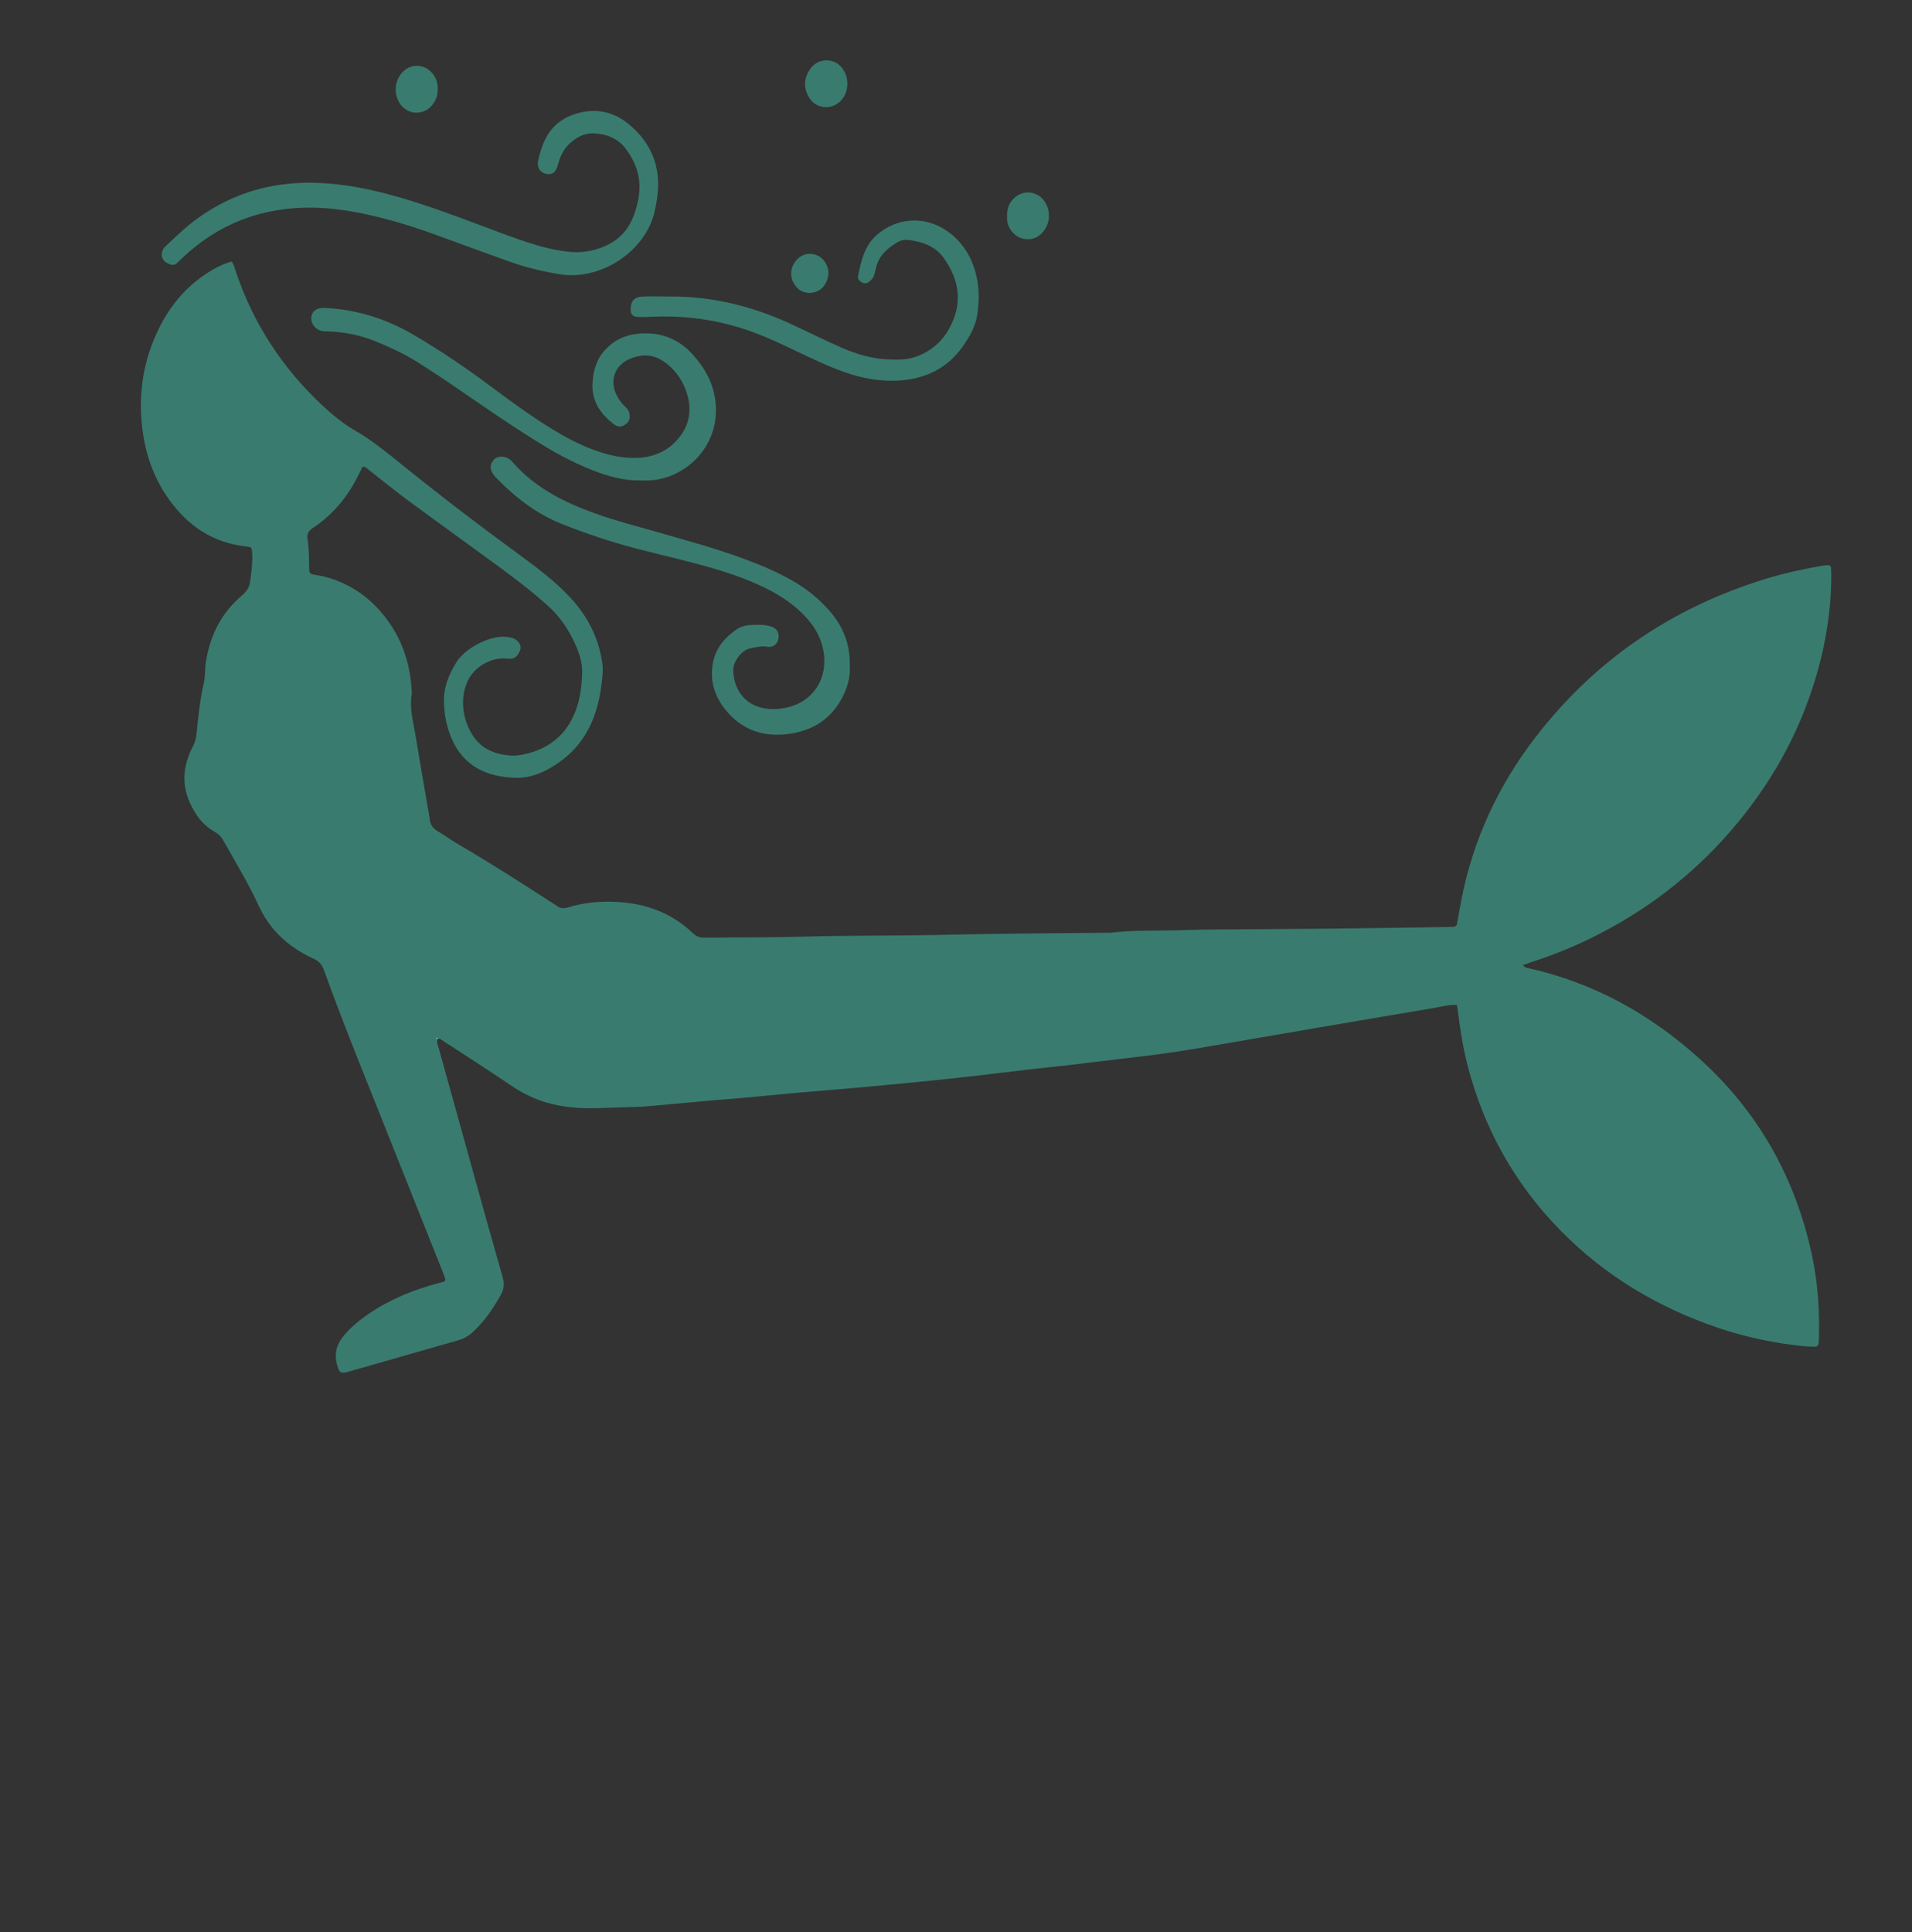 <svg width="95" height="96" viewBox="0 0 95 96" fill="none" xmlns="http://www.w3.org/2000/svg">
<rect x="0" y="0" width="95" height="96" fill="#333333" stroke="none"/>
<g id="Frame 95512">
<g id="Group 35618">
<path id="Vector" d="M21.745 51.603C21.677 51.779 21.76 51.937 21.806 52.1C22.382 54.179 22.958 56.258 23.537 58.336C24.015 60.052 24.491 61.767 24.982 63.48C25.07 63.785 25.037 64.057 24.892 64.318C24.506 65.011 24.063 65.663 23.468 66.205C23.271 66.385 23.051 66.508 22.795 66.582C20.976 67.102 19.157 67.625 17.337 68.144C16.922 68.263 16.866 68.212 16.754 67.828C16.591 67.266 16.721 66.787 17.093 66.346C17.453 65.92 17.88 65.573 18.341 65.261C19.399 64.543 20.57 64.073 21.805 63.745C21.888 63.724 21.972 63.704 22.054 63.676C22.109 63.658 22.137 63.604 22.124 63.554C22.092 63.439 22.051 63.327 22.007 63.215C20.979 60.634 19.95 58.054 18.921 55.475C17.962 53.07 16.988 50.671 16.11 48.235C16.012 47.961 15.882 47.769 15.599 47.641C15.237 47.479 14.887 47.278 14.562 47.05C13.81 46.524 13.237 45.835 12.858 45.01C12.334 43.868 11.68 42.797 11.065 41.705C10.977 41.549 10.856 41.439 10.701 41.349C10.353 41.148 10.051 40.892 9.82 40.561C9.049 39.464 8.948 38.315 9.567 37.122C9.671 36.921 9.738 36.723 9.761 36.495C9.848 35.645 9.932 34.793 10.123 33.956C10.207 33.589 10.175 33.208 10.238 32.834C10.454 31.555 10.997 30.455 12.003 29.603C12.225 29.414 12.383 29.21 12.423 28.926C12.493 28.435 12.559 27.942 12.528 27.443C12.514 27.211 12.486 27.177 12.256 27.153C10.584 26.978 9.333 26.128 8.389 24.802C7.698 23.832 7.291 22.748 7.112 21.579C6.848 19.861 7.046 18.2 7.759 16.609C8.333 15.327 9.181 14.26 10.396 13.503C10.747 13.284 11.114 13.1 11.512 12.995C11.638 13.165 11.664 13.337 11.718 13.497C12.582 16.069 14.025 18.278 16.016 20.143C16.521 20.617 17.06 21.055 17.66 21.403C18.384 21.823 19.038 22.333 19.681 22.854C21.696 24.488 23.755 26.064 25.851 27.596C26.717 28.229 27.575 28.879 28.309 29.661C29.191 30.602 29.756 31.701 29.93 32.984C29.97 33.279 29.934 33.564 29.904 33.853C29.845 34.4 29.74 34.937 29.564 35.458C29.191 36.572 28.498 37.449 27.485 38.071C26.931 38.412 26.326 38.655 25.669 38.643C23.644 38.609 22.571 37.592 22.177 35.883C22.104 35.566 22.074 35.243 22.06 34.916C22.028 34.164 22.298 33.51 22.686 32.887C23.084 32.249 24.311 31.535 25.194 31.646C25.388 31.67 25.57 31.703 25.713 31.851C25.882 32.026 25.911 32.202 25.796 32.411C25.644 32.691 25.52 32.752 25.168 32.72C24.421 32.652 23.621 33.098 23.277 33.757C22.699 34.862 23.137 36.213 23.716 36.834C24.14 37.289 24.689 37.478 25.296 37.532C25.629 37.562 25.954 37.509 26.274 37.42C27.476 37.089 28.264 36.329 28.652 35.175C28.838 34.622 28.906 34.038 28.926 33.457C28.943 32.953 28.795 32.476 28.588 32.018C28.267 31.308 27.851 30.666 27.262 30.132C26.439 29.389 25.559 28.719 24.666 28.066C23.215 27.002 21.752 25.954 20.304 24.886C19.65 24.404 19.021 23.889 18.38 23.388C18.274 23.305 18.184 23.195 18.02 23.179C17.95 23.318 17.881 23.456 17.813 23.594C17.29 24.665 16.555 25.563 15.549 26.228C15.335 26.369 15.239 26.527 15.28 26.778C15.357 27.253 15.352 27.733 15.361 28.213C15.365 28.492 15.389 28.522 15.691 28.567C16.002 28.614 16.305 28.688 16.599 28.794C17.823 29.235 18.753 30.03 19.449 31.099C20.093 32.088 20.399 33.184 20.456 34.351C20.459 34.403 20.464 34.455 20.456 34.506C20.338 35.181 20.529 35.831 20.636 36.486C20.857 37.837 21.096 39.184 21.328 40.533C21.336 40.583 21.341 40.634 21.347 40.686C21.379 40.935 21.48 41.134 21.711 41.274C22.082 41.496 22.434 41.751 22.807 41.969C24.319 42.851 25.791 43.795 27.26 44.743C27.391 44.827 27.529 44.904 27.651 44.999C27.835 45.142 28.018 45.144 28.237 45.078C29.026 44.837 29.838 44.766 30.661 44.811C32.102 44.889 33.379 45.361 34.424 46.362C34.603 46.533 34.784 46.591 35.026 46.587C36.627 46.566 38.229 46.583 39.829 46.537C42.248 46.468 44.667 46.499 47.086 46.441C49.783 46.378 52.481 46.37 55.178 46.341C56.373 46.199 57.576 46.254 58.775 46.212C60.044 46.169 61.315 46.176 62.587 46.165C63.856 46.153 65.128 46.15 66.398 46.135C68.26 46.113 70.122 46.083 71.983 46.056C72.054 46.056 72.123 46.053 72.193 46.051C72.313 46.046 72.381 45.989 72.402 45.868C72.463 45.514 72.525 45.16 72.592 44.807C73.161 41.79 74.414 39.069 76.293 36.629C79.245 32.797 83.074 30.189 87.736 28.758C88.666 28.473 89.616 28.267 90.576 28.102C90.662 28.087 90.749 28.082 90.836 28.083C90.913 28.083 90.969 28.13 90.975 28.205C90.986 28.34 90.989 28.479 90.989 28.614C90.983 30.689 90.587 32.694 89.897 34.648C89.036 37.086 87.725 39.27 86.033 41.237C84.082 43.501 81.75 45.287 79.05 46.609C78.099 47.075 77.116 47.469 76.107 47.795C75.963 47.843 75.822 47.895 75.677 47.947C75.731 48.054 75.815 48.075 75.9 48.093C79.174 48.816 81.993 50.387 84.446 52.603C87.354 55.231 89.18 58.481 90.01 62.273C90.319 63.684 90.422 65.117 90.373 66.56C90.371 66.612 90.369 66.662 90.367 66.714C90.36 66.832 90.305 66.91 90.176 66.907C90.002 66.905 89.828 66.904 89.655 66.887C88.196 66.737 86.769 66.448 85.382 65.978C82.406 64.969 79.778 63.408 77.578 61.178C75.272 58.84 73.731 56.084 72.917 52.929C72.68 52.015 72.541 51.086 72.424 50.152C72.416 50.085 72.401 50.02 72.383 49.928C71.975 49.91 71.592 50.023 71.207 50.087C69.219 50.418 67.233 50.759 65.246 51.099C63.346 51.424 61.445 51.752 59.545 52.078C58.465 52.263 57.381 52.412 56.293 52.536C55.275 52.652 54.257 52.783 53.239 52.902C52.496 52.988 51.752 53.063 51.01 53.148C50.267 53.233 49.525 53.329 48.783 53.414C48.023 53.501 47.262 53.587 46.502 53.664C45.205 53.794 43.907 53.921 42.609 54.04C41.639 54.128 40.668 54.197 39.698 54.284C38.763 54.367 37.829 54.462 36.894 54.548C36.339 54.599 35.784 54.636 35.229 54.685C34.242 54.773 33.257 54.867 32.269 54.956C32.044 54.976 31.818 54.989 31.592 54.997C30.931 55.02 30.271 55.039 29.61 55.057C28.789 55.08 27.977 55.013 27.184 54.787C26.528 54.599 25.932 54.298 25.367 53.914C24.221 53.138 23.054 52.391 21.894 51.635C21.855 51.61 21.795 51.613 21.745 51.604C21.703 51.55 21.795 51.579 21.729 51.561C21.718 51.559 21.696 51.561 21.696 51.564C21.689 51.604 21.708 51.617 21.75 51.6L21.745 51.603Z" fill="#397C6F"/>
<path id="Vector_2" d="M15.418 9.078C16.749 9.087 18.046 9.319 19.327 9.66C20.942 10.09 22.498 10.682 24.06 11.263C25.003 11.614 25.94 11.982 26.912 12.25C27.348 12.371 27.789 12.457 28.241 12.508C28.844 12.575 29.422 12.489 29.977 12.264C30.65 11.991 31.139 11.533 31.425 10.864C31.61 10.432 31.723 9.987 31.764 9.524C31.833 8.737 31.57 8.036 31.108 7.41C30.712 6.873 30.127 6.646 29.477 6.627C29.028 6.613 28.636 6.823 28.308 7.127C28.049 7.368 27.884 7.666 27.777 7.998C27.737 8.128 27.703 8.263 27.648 8.389C27.56 8.588 27.39 8.675 27.187 8.646C26.953 8.613 26.787 8.471 26.738 8.273C26.707 8.153 26.727 8.034 26.753 7.918C26.841 7.532 26.96 7.157 27.152 6.809C27.514 6.148 28.096 5.77 28.821 5.595C29.754 5.369 30.58 5.606 31.297 6.216C32.395 7.15 32.841 8.337 32.663 9.751C32.632 9.988 32.589 10.225 32.538 10.459C32.098 12.505 29.816 13.958 27.813 13.626C26.951 13.483 26.11 13.282 25.291 12.99C24.033 12.541 22.78 12.074 21.523 11.62C20.281 11.171 19.016 10.798 17.715 10.549C17.013 10.416 16.303 10.333 15.59 10.319C13.09 10.271 10.914 11.075 9.097 12.78C9.009 12.863 8.922 12.946 8.836 13.033C8.731 13.141 8.608 13.196 8.461 13.138C8.263 13.061 8.078 12.965 8.044 12.724C8.016 12.521 8.09 12.359 8.241 12.22C8.71 11.786 9.162 11.335 9.678 10.952C10.996 9.973 12.463 9.352 14.111 9.155C14.545 9.103 14.976 9.078 15.412 9.074L15.418 9.078Z" fill="#397C6F"/>
<path id="Vector_3" d="M31.779 23.868C31.006 23.885 30.206 23.664 29.425 23.357C28.419 22.962 27.482 22.439 26.572 21.868C25.251 21.041 23.97 20.155 22.687 19.272C22.06 18.841 21.422 18.422 20.78 18.015C20.121 17.596 19.411 17.27 18.689 16.971C17.928 16.656 17.13 16.497 16.306 16.464C16.202 16.459 16.095 16.464 15.993 16.444C15.653 16.375 15.417 16.043 15.473 15.724C15.525 15.431 15.77 15.282 16.141 15.299C17.738 15.374 19.204 15.847 20.578 16.652C21.941 17.451 23.239 18.339 24.5 19.282C25.443 19.986 26.393 20.678 27.397 21.296C28.077 21.714 28.779 22.091 29.533 22.365C30.206 22.61 30.895 22.77 31.622 22.75C32.576 22.722 33.342 22.339 33.874 21.562C34.273 20.979 34.345 20.318 34.159 19.643C34.017 19.123 33.751 18.654 33.363 18.276C32.672 17.602 32.032 17.535 31.321 17.819C30.499 18.148 30.288 18.966 30.643 19.64C30.756 19.856 30.89 20.054 31.074 20.216C31.197 20.324 31.267 20.456 31.287 20.615C31.313 20.822 31.226 20.986 31.059 21.101C30.884 21.221 30.689 21.219 30.523 21.093C29.825 20.564 29.374 19.911 29.441 18.995C29.484 18.399 29.638 17.852 30.055 17.396C30.48 16.927 31.016 16.657 31.64 16.588C32.708 16.469 33.634 16.769 34.372 17.565C34.984 18.225 35.419 18.973 35.539 19.872C35.855 22.226 33.935 23.899 32.071 23.871C32.002 23.871 31.931 23.871 31.784 23.871L31.779 23.868Z" fill="#397C6F"/>
<path id="Vector_4" d="M42.222 33.064C42.265 33.676 42.077 34.288 41.732 34.862C41.147 35.836 40.25 36.331 39.138 36.471C37.973 36.618 36.962 36.297 36.177 35.416C35.55 34.713 35.249 33.898 35.42 32.951C35.55 32.233 35.978 31.709 36.56 31.296C36.773 31.146 37.027 31.069 37.295 31.055C37.644 31.036 37.993 31.019 38.329 31.131C38.611 31.225 38.732 31.452 38.676 31.737C38.623 32.009 38.41 32.182 38.108 32.131C37.818 32.081 37.558 32.162 37.286 32.209C36.872 32.28 36.421 32.847 36.431 33.311C36.447 34.144 36.93 35.076 38.11 35.212C38.494 35.256 38.875 35.217 39.247 35.115C40.408 34.798 41.154 33.699 40.916 32.353C40.806 31.729 40.516 31.191 40.092 30.719C39.602 30.175 39.021 29.745 38.376 29.396C37.487 28.915 36.543 28.571 35.577 28.281C34.28 27.891 32.954 27.605 31.644 27.262C30.366 26.927 29.116 26.513 27.89 26.021C26.605 25.505 25.558 24.675 24.614 23.698C24.544 23.625 24.484 23.537 24.437 23.447C24.329 23.241 24.378 23.041 24.514 22.87C24.641 22.709 24.827 22.668 25.03 22.7C25.212 22.729 25.352 22.823 25.468 22.958C26.578 24.238 28.043 24.965 29.614 25.526C30.611 25.884 31.639 26.143 32.657 26.435C34.108 26.852 35.568 27.247 36.985 27.771C37.8 28.071 38.597 28.412 39.352 28.84C40.053 29.237 40.67 29.728 41.199 30.33C41.874 31.097 42.245 31.977 42.221 33.063L42.222 33.064Z" fill="#397C6F"/>
<path id="Vector_5" d="M33.153 14.733C35.406 14.695 37.523 15.244 39.539 16.209C40.29 16.568 41.041 16.93 41.801 17.267C42.567 17.606 43.367 17.836 44.215 17.863C44.651 17.877 45.085 17.875 45.504 17.726C46.222 17.471 46.772 17.014 47.141 16.362C47.835 15.14 47.712 13.953 46.876 12.797C46.466 12.23 45.838 12.014 45.163 11.924C44.973 11.899 44.78 11.927 44.608 12.026C44.099 12.32 43.677 12.687 43.532 13.284C43.504 13.401 43.479 13.518 43.446 13.633C43.401 13.786 43.311 13.91 43.179 14.002C43.074 14.076 42.961 14.105 42.837 14.038C42.703 13.967 42.601 13.861 42.633 13.711C42.794 12.938 42.96 12.163 43.626 11.621C44.782 10.679 46.253 10.776 47.304 11.665C48.022 12.273 48.407 13.061 48.563 13.968C48.658 14.513 48.637 15.062 48.561 15.605C48.477 16.214 48.171 16.738 47.822 17.231C47.049 18.322 45.952 18.833 44.627 18.909C43.71 18.96 42.825 18.793 41.965 18.491C41.129 18.197 40.332 17.809 39.533 17.43C38.891 17.125 38.249 16.819 37.584 16.565C35.974 15.949 34.303 15.673 32.577 15.732C32.299 15.741 32.021 15.755 31.742 15.748C31.432 15.741 31.331 15.629 31.334 15.342C31.339 14.972 31.521 14.755 31.895 14.737C32.312 14.716 32.73 14.732 33.148 14.732L33.153 14.733Z" fill="#397C6F"/>
<path id="Vector_6" d="M50.035 10.82C50.023 10.395 50.125 10.113 50.352 9.879C50.812 9.401 51.555 9.474 51.914 10.029C52.202 10.475 52.187 11.052 51.862 11.472C51.612 11.798 51.278 11.946 50.86 11.866C50.462 11.787 50.129 11.438 50.053 11.024C50.035 10.923 50.036 10.82 50.036 10.82H50.035Z" fill="#397C6F"/>
<path id="Vector_7" d="M21.747 4.43C21.758 4.736 21.654 5.004 21.462 5.236C21.045 5.741 20.278 5.713 19.895 5.183C19.568 4.729 19.585 4.093 19.938 3.655C20.34 3.153 21.051 3.14 21.471 3.628C21.669 3.86 21.762 4.129 21.748 4.43H21.747Z" fill="#397C6F"/>
<path id="Vector_8" d="M42.104 4.131C42.098 4.49 41.994 4.806 41.724 5.056C41.275 5.47 40.562 5.397 40.23 4.89C39.944 4.453 39.919 3.991 40.187 3.534C40.393 3.184 40.705 2.979 41.126 3.002C41.548 3.025 41.821 3.272 41.997 3.638C42.073 3.797 42.085 3.966 42.105 4.131H42.104Z" fill="#397C6F"/>
<path id="Vector_9" d="M40.23 14.555C39.986 14.544 39.772 14.474 39.611 14.303C39.177 13.842 39.241 13.255 39.622 12.871C40.002 12.49 40.623 12.535 40.949 12.963C41.201 13.294 41.227 13.656 41.047 14.028C40.882 14.368 40.601 14.541 40.229 14.555H40.23Z" fill="#397C6F"/>
<path id="Vector_10" d="M21.745 51.603C21.703 51.619 21.684 51.606 21.691 51.566C21.691 51.564 21.714 51.56 21.724 51.564C21.791 51.581 21.698 51.552 21.741 51.606L21.744 51.603H21.745Z" fill="white"/>
</g>
</g>
</svg>
